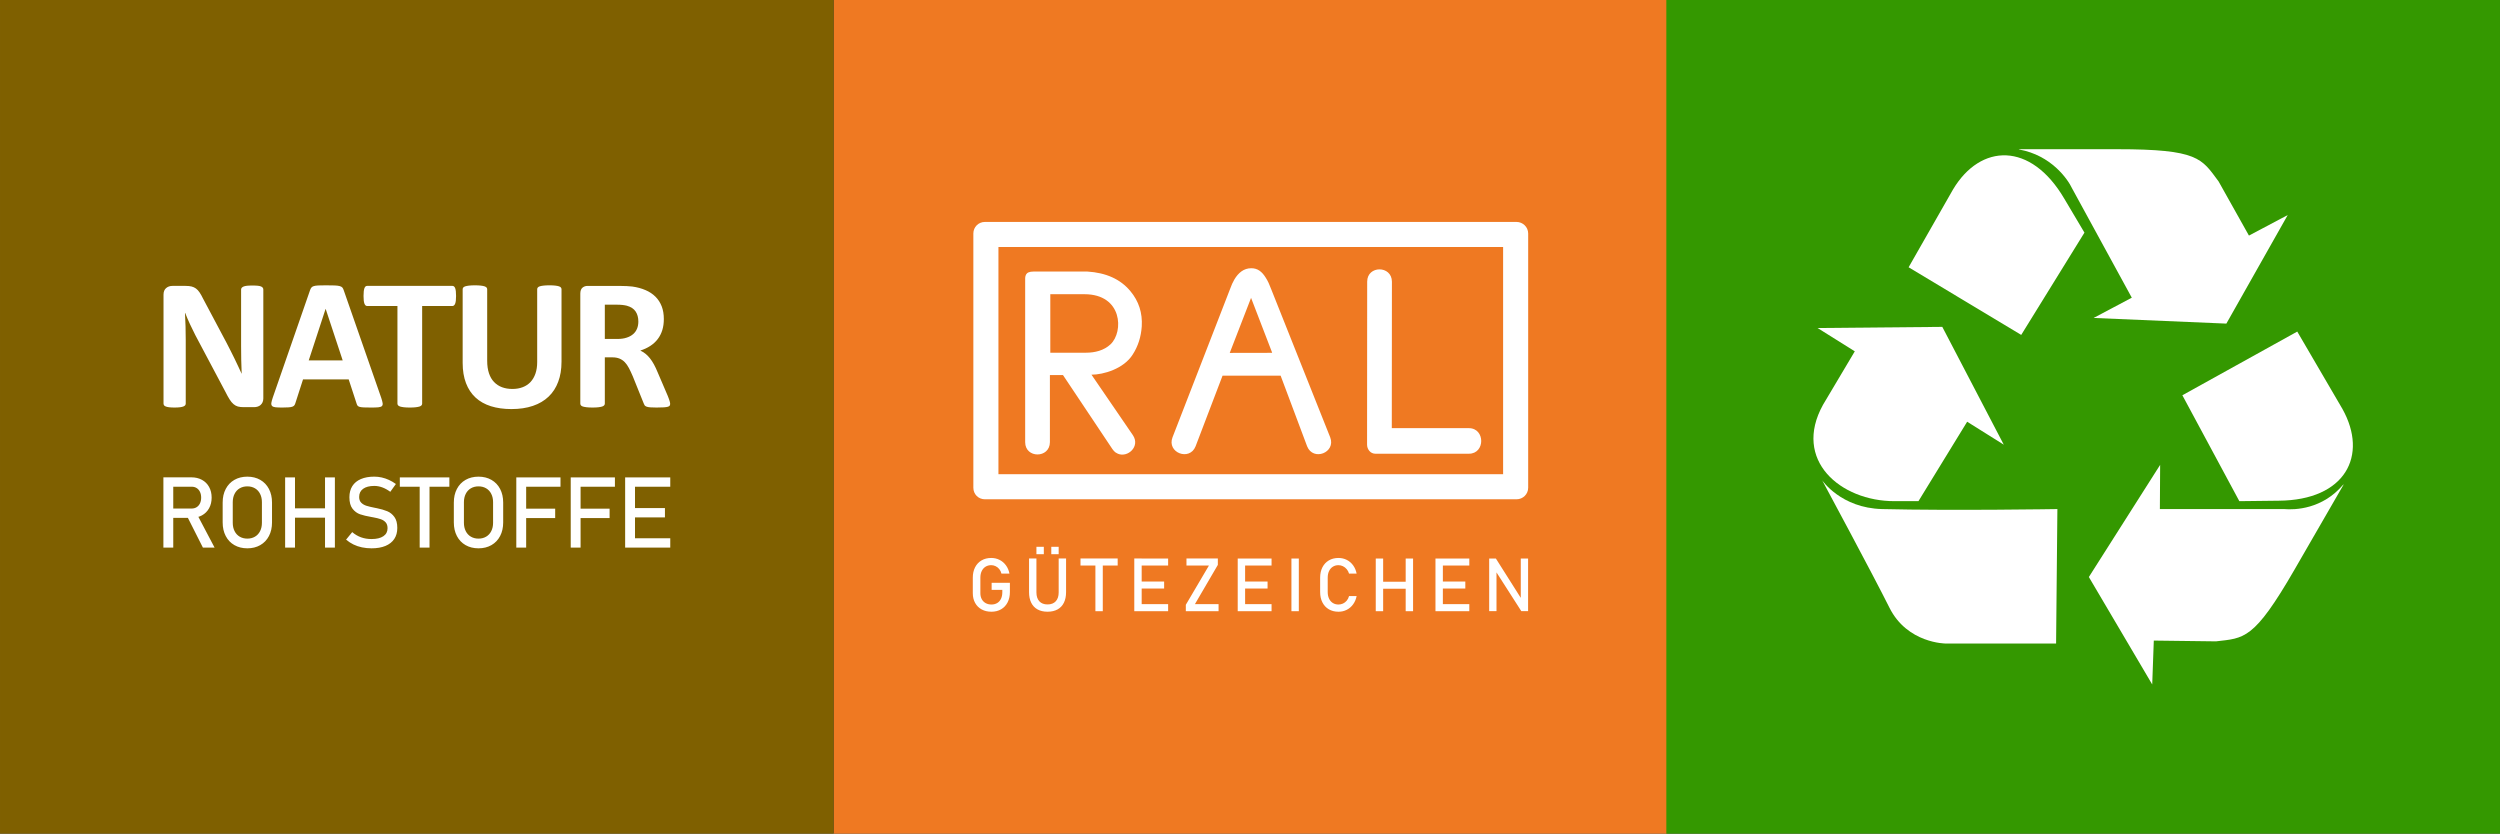 <?xml version="1.0" encoding="UTF-8"?> <!-- Creator: CorelDRAW 2019 (64-Bit) --> <svg xmlns="http://www.w3.org/2000/svg" xmlns:xlink="http://www.w3.org/1999/xlink" xmlns:xodm="http://www.corel.com/coreldraw/odm/2003" xml:space="preserve" width="121.397mm" height="40.481mm" style="shape-rendering:geometricPrecision; text-rendering:geometricPrecision; image-rendering:optimizeQuality; fill-rule:evenodd; clip-rule:evenodd" viewBox="0 0 11509.7 3838.06"><rect x="0" y="0" width="11509.7" height="3838.06" fill="#333333" stroke="none"/> <defs> <style type="text/css"> <![CDATA[ .fil3 {fill:#349800} .fil2 {fill:#7F6000} .fil0 {fill:#EF7922} .fil1 {fill:white;fill-rule:nonzero} ]]> </style> </defs> <g id="Слой_x0020_1">  <g id="_2212335282480"> <polygon class="fil0" points="3838.05,0 7676.11,0 7676.11,3838.06 3838.05,3838.06 "></polygon> <g> <path class="fil1" d="M4649.44 2683.21l0 42.35c0,18.05 -3.53,33.88 -10.53,47.65 -7,13.73 -16.9,24.32 -29.77,31.83 -12.87,7.52 -27.73,11.27 -44.64,11.27 -17.14,0 -32.17,-3.53 -45.09,-10.59 -12.98,-7.05 -23,-17.02 -30.12,-29.94 -7.11,-12.92 -10.65,-27.85 -10.65,-44.86l0 -71.57c0,-17.99 3.48,-33.88 10.48,-47.54 7.01,-13.66 16.91,-24.25 29.78,-31.77 12.87,-7.51 27.72,-11.27 44.64,-11.27 13.89,0 26.7,3.02 38.43,8.94 11.73,5.93 21.52,14.35 29.44,25.28 7.91,10.87 13.21,23.52 15.99,37.87l0 0 -36.83 0 0 0c-1.99,-8.14 -5.41,-15.09 -10.19,-20.95 -4.79,-5.81 -10.42,-10.25 -16.86,-13.32 -6.43,-3.07 -13.09,-4.62 -19.98,-4.62 -10.02,0 -18.79,2.4 -26.37,7.18 -7.57,4.78 -13.43,11.5 -17.53,20.1 -4.11,8.66 -6.15,18.67 -6.15,30.11l0 71.57c0,10.48 2.1,19.58 6.32,27.44 4.21,7.86 10.19,13.89 17.93,18.28 7.75,4.32 16.69,6.49 26.77,6.49 10.02,0 18.78,-2.28 26.36,-6.77 7.58,-4.5 13.43,-11.05 17.54,-19.59 4.1,-8.54 6.14,-18.73 6.14,-30.52l0 -10.53 -49.19 0 0 -32.5 84.09 0zm173.2 133.1c-17.94,0 -33.25,-3.53 -45.95,-10.59 -12.75,-7.05 -22.43,-17.36 -29.1,-30.85 -6.71,-13.5 -10.02,-29.78 -10.02,-48.8l0 -154.8 33.99 0 0 155.94c0,17.71 4.5,31.37 13.39,41.05 8.87,9.68 21.46,14.52 37.69,14.52 16.34,0 28.97,-4.84 37.91,-14.52 9,-9.68 13.43,-23.34 13.43,-41.05l0 -155.94 34.05 0 0 154.8c0,19.02 -3.36,35.3 -10.02,48.8 -6.66,13.49 -16.39,23.8 -29.2,30.85 -12.75,7.06 -28.19,10.59 -46.17,10.59zm17.36 -298.9l33.99 0 0 34.05 -33.99 0 0 -34.05zm-68.43 0l34.05 0 0 34.05 -34.05 0 0 -34.05zm271.53 73.72l33.99 0 0 222.67 -33.99 0 0 -222.67zm-68.61 -19.86l171.14 0 0 32.4 -171.14 0 0 -32.4zm247.61 0l34.05 0 0 242.54 -34.05 0 0 -242.54zm16.51 210.2l139.31 0 0 32.34 -139.31 0 0 -32.34zm0 -104.24l120.93 0 0 32.34 -120.93 0 0 -32.34zm0 -105.95l139.31 0 0 32.4 -139.31 0 0 -32.4zm368.2 29.37l-105.56 180.82 108.92 0 0 32.34 -150.76 0 0 -29.38 106.41 -180.76 -103.45 0 0 -32.4 144.44 0 0 29.37zm91.49 -29.37l34.05 0 0 242.54 -34.05 0 0 -242.54zm16.51 210.2l139.31 0 0 32.34 -139.31 0 0 -32.34zm0 -104.24l120.93 0 0 32.34 -120.93 0 0 -32.34zm0 -105.95l139.31 0 0 32.4 -139.31 0 0 -32.4zm264.81 242.54l-34.05 0 0 -242.54 34.05 0 0 242.54zm182.53 2.5c-16.8,0 -31.54,-3.7 -44.3,-11.16 -12.75,-7.45 -22.6,-18.04 -29.61,-31.71 -7,-13.66 -10.48,-29.54 -10.48,-47.54l0 -66.56c0,-17.99 3.48,-33.88 10.48,-47.54 7.01,-13.66 16.86,-24.25 29.61,-31.77 12.75,-7.51 27.5,-11.27 44.3,-11.27 13.89,0 26.7,3.02 38.37,8.94 11.67,5.93 21.41,14.35 29.27,25.28 7.85,10.87 13.15,23.52 15.94,37.87l0 0 -34.9 0 0 0c-2.1,-7.58 -5.64,-14.34 -10.59,-20.27 -4.95,-5.97 -10.76,-10.53 -17.43,-13.78 -6.66,-3.19 -13.55,-4.84 -20.66,-4.84 -9.91,0 -18.56,2.4 -26.03,7.18 -7.45,4.78 -13.26,11.5 -17.36,20.1 -4.11,8.66 -6.15,18.67 -6.15,30.11l0 66.56c0,11.33 2.05,21.35 6.15,30.01 4.1,8.71 9.91,15.37 17.36,20.1 7.46,4.72 16.12,7.11 26.03,7.11 7.22,0 14.12,-1.48 20.77,-4.49 6.61,-3.01 12.36,-7.46 17.31,-13.38 4.95,-5.87 8.49,-12.87 10.59,-21.01l0 0 34.9 0 0 0c-2.79,14.34 -8.14,26.98 -16.05,37.86 -7.86,10.93 -17.65,19.36 -29.32,25.28 -11.67,5.98 -24.42,8.94 -38.2,8.94zm309.43 -245.04l34.05 0 0 242.54 -34.05 0 0 -242.54zm-137.78 0l34.05 0 0 242.54 -34.05 0 0 -242.54zm21.17 106.92l134.65 0 0 32.34 -134.65 0 0 -32.34zm253.76 -106.92l34.05 0 0 242.54 -34.05 0 0 -242.54zm16.51 210.2l139.31 0 0 32.34 -139.31 0 0 -32.34zm0 -104.24l120.93 0 0 32.34 -120.93 0 0 -32.34zm0 -105.95l139.31 0 0 32.4 -139.31 0 0 -32.4zm230.76 0l30.85 0 118.6 187.48 -3.99 4.33 0 -191.81 33.71 0 0 242.36 -31.19 0 -118.26 -184.63 3.99 -4.33 0 188.97 -33.71 0 0 -242.36z"></path> <path class="fil1" d="M4481.18 2245.54c0,29.84 23.35,53.15 53.15,53.15l2447.57 0c29.29,0 53.67,-23.31 53.67,-53.15l0 -1170.67c0,-29.25 -24.39,-53.11 -53.67,-53.11l-2447.57 0c-29.8,0 -53.15,23.86 -53.15,53.11l0 1170.67zm115.49 -1108.29l2323.48 0 0 1045.94 -2323.48 0 0 -1045.94zm1230.84 141.49c-17.36,-28.12 -37.4,-43.88 -66.68,-43.88 -34.7,0 -59.67,21.14 -78.06,52.07 -7.06,11.92 -13.61,26.55 -19.57,43.32l-265.1 683.21c-27.13,70.49 78.57,111.21 106.28,41.27l124.15 -325.35 267.3 0 122.03 325.35c27.64,69.94 133.38,29.22 106.28,-41.27l-271.67 -682.07c-7.6,-20.66 -15.72,-38.5 -24.97,-52.65zm-705.94 789.01c4.31,6.51 9.21,11.34 14.07,15.14 3.77,2.19 7.06,4.38 10.83,5.95 45.04,19.52 104.12,-33.05 69.39,-85.08l-190.81 -278.76c55.27,0 148.54,-27.1 189.77,-92.68 24.94,-38.5 38.47,-81.87 41.73,-129.61 3.8,-61.83 -13.53,-116.05 -52.57,-162.62 -45.56,-54.81 -111.7,-84.64 -198.43,-90.01l-246.22 0c-41.75,0 -40.1,21.64 -39.53,47.67l0 737.97c0,75.36 113.31,75.36 113.86,0l0 -309.05 60.18 0 227.74 341.07zm1641.3 21.1c75.35,0 75.35,-117.14 0,-117.68l-355.21 0 0.58 -674.51c-0.58,-75.37 -113.89,-75.37 -113.89,0l-0.51 750.45c0,21.67 15.72,41.75 37.91,41.75l431.11 0zm-1927.4 -734.34l157.22 0c175.15,0 181.43,172.76 120.12,230.61 -30.31,28.51 -71.99,38.71 -112.9,38.71l-164.43 0 0 -269.32zm1020.98 269.86l-194.85 0.38 98.16 -253.42 96.69 251.23 0 1.81z"></path> </g> </g> <g id="_2212335283920"> <polygon class="fil2" points="-0,0 3838.06,0 3838.06,3838.06 -0,3838.06 "></polygon> <g> <path class="fil1" d="M772.02 2341.26l110.26 0c8.66,0 16.24,-2.05 22.93,-6.22 6.67,-4.17 11.83,-10.02 15.47,-17.68 3.57,-7.67 5.39,-16.39 5.39,-26.34l0 0c0,-9.94 -1.82,-18.74 -5.39,-26.33 -3.64,-7.67 -8.8,-13.59 -15.4,-17.68 -6.53,-4.17 -14.27,-6.22 -23,-6.22l-110.26 0 0 -43.19 108.52 0c18.67,0 35.06,3.87 49.25,11.61 14.12,7.66 25.12,18.59 32.86,32.79 7.81,14.11 11.68,30.5 11.68,49.02l0 0c0,18.52 -3.94,34.83 -11.76,49.03 -7.9,14.12 -18.9,25.04 -33.01,32.79 -14.19,7.66 -30.51,11.53 -49.03,11.53l-108.52 0 0 -43.1zm-19.81 -143.66l45.39 0 0 323.51 -45.39 0 0 -323.51zm107.84 176.75l45.16 -10.17 82.71 156.94 -53.81 0 -74.07 -146.77zm278.65 150.1c-22.54,0 -42.42,-4.93 -59.65,-14.8 -17.15,-9.86 -30.43,-23.75 -39.84,-41.81 -9.41,-17.99 -14.12,-38.85 -14.12,-62.53l0 -91.6c0,-23.76 4.7,-44.63 14.12,-62.61 9.41,-17.99 22.69,-31.95 39.84,-41.81 17.23,-9.87 37.11,-14.8 59.65,-14.8 22.46,0 42.34,4.93 59.57,14.8 17.15,9.86 30.51,23.83 39.92,41.81 9.41,17.99 14.11,38.85 14.11,62.61l0 91.6c0,23.67 -4.7,44.54 -14.11,62.53 -9.41,18.06 -22.77,31.95 -39.92,41.81 -17.23,9.87 -37.11,14.8 -59.57,14.8zm0 -44.69c13.28,0 25.04,-3.03 35.21,-9.04 10.17,-5.99 17.99,-14.5 23.52,-25.57 5.62,-11.01 8.35,-23.75 8.35,-38.32l0 -94.71c0,-14.5 -2.73,-27.32 -8.35,-38.33 -5.54,-11.07 -13.35,-19.58 -23.52,-25.57 -10.17,-5.99 -21.93,-9.03 -35.21,-9.03 -13.36,0 -25.12,3.03 -35.29,9.03 -10.16,5.99 -17.99,14.5 -23.52,25.57 -5.61,11.01 -8.35,23.84 -8.35,38.33l0 94.71c0,14.57 2.74,27.31 8.35,38.32 5.54,11.07 13.36,19.58 23.52,25.57 10.17,6 21.93,9.04 35.29,9.04zm357.65 -281.93l45.39 0 0 323.29 -45.39 0 0 -323.29zm-183.65 0l45.39 0 0 323.29 -45.39 0 0 -323.29zm28.23 142.52l179.48 0 0 43.1 -179.48 0 0 -43.1zm369.56 184.1c-15.56,0 -30.36,-1.52 -44.25,-4.48 -13.97,-2.96 -26.94,-7.36 -39.08,-13.28 -12.07,-5.99 -23.37,-13.36 -33.85,-22.23l0 0 28.23 -34.68 0 0c12.29,10.63 25.87,18.67 40.67,23.98 14.8,5.32 30.89,7.97 48.27,7.97 23.37,0 41.51,-4.32 54.41,-12.98 12.89,-8.65 19.35,-20.94 19.35,-36.81l0 -0.23c0,-11.24 -2.89,-20.19 -8.73,-26.78 -5.92,-6.61 -13.43,-11.46 -22.69,-14.65 -9.26,-3.19 -21.25,-6.15 -35.9,-8.81 -0.46,-0.15 -0.99,-0.23 -1.44,-0.23 -0.53,0 -1.06,-0.08 -1.52,-0.23l-3.26 -0.61c-21.71,-3.72 -39.32,-7.96 -52.82,-12.59 -13.59,-4.71 -25.2,-13.21 -34.83,-25.58 -9.64,-12.37 -14.42,-29.97 -14.42,-52.82l0 -0.23c0,-19.96 4.48,-37.03 13.43,-51.23 8.95,-14.11 22.08,-24.96 39.23,-32.32 17.23,-7.44 37.87,-11.16 62.07,-11.16 11.54,0 22.93,1.29 34.07,3.79 11.24,2.5 22.23,6.3 33.16,11.24 10.86,4.93 21.55,11.24 32.1,18.82l0 0 -25.81 35.97 0 0c-12.29,-9.04 -24.51,-15.79 -36.81,-20.34 -12.21,-4.48 -24.43,-6.76 -36.73,-6.76 -22.08,0 -39.31,4.41 -51.53,13.21 -12.21,8.81 -18.29,21.32 -18.29,37.49l0 0.23c0,11.08 3.12,19.81 9.41,26.19 6.3,6.37 14.19,11.07 23.6,14.11 9.41,3.04 22.46,6.23 39.23,9.49 0.61,0.15 1.14,0.23 1.67,0.3 0.53,0.08 1.07,0.23 1.68,0.38 0.76,0.15 1.52,0.3 2.43,0.46 0.91,0.08 1.67,0.23 2.43,0.38 19.58,4.02 35.9,8.81 49.03,14.27 13.12,5.46 24.13,14.34 32.93,26.56 8.81,12.22 13.21,28.92 13.21,50.16l0 0.38c0,19.73 -4.63,36.58 -13.97,50.62 -9.41,14.04 -22.92,24.66 -40.6,32.03 -17.76,7.36 -39.08,11 -64.12,11zm221.65 -300.13l45.3 0 0 296.8 -45.3 0 0 -296.8zm-91.44 -26.49l228.11 0 0 43.19 -228.11 0 0 -43.19zm362.27 326.62c-22.54,0 -42.42,-4.93 -59.65,-14.8 -17.15,-9.86 -30.43,-23.75 -39.84,-41.81 -9.41,-17.99 -14.12,-38.85 -14.12,-62.53l0 -91.6c0,-23.76 4.7,-44.63 14.12,-62.61 9.41,-17.99 22.69,-31.95 39.84,-41.81 17.23,-9.87 37.11,-14.8 59.65,-14.8 22.46,0 42.34,4.93 59.57,14.8 17.15,9.86 30.51,23.83 39.92,41.81 9.41,17.99 14.11,38.85 14.11,62.61l0 91.6c0,23.67 -4.7,44.54 -14.11,62.53 -9.41,18.06 -22.77,31.95 -39.92,41.81 -17.23,9.87 -37.11,14.8 -59.57,14.8zm0 -44.69c13.28,0 25.04,-3.03 35.21,-9.04 10.17,-5.99 17.99,-14.5 23.52,-25.57 5.62,-11.01 8.35,-23.75 8.35,-38.32l0 -94.71c0,-14.5 -2.73,-27.32 -8.35,-38.33 -5.54,-11.07 -13.35,-19.58 -23.52,-25.57 -10.17,-5.99 -21.93,-9.03 -35.21,-9.03 -13.36,0 -25.12,3.03 -35.29,9.03 -10.16,5.99 -17.99,14.5 -23.52,25.57 -5.61,11.01 -8.35,23.84 -8.35,38.33l0 94.71c0,14.57 2.74,27.31 8.35,38.32 5.54,11.07 13.36,19.58 23.52,25.57 10.17,6 21.93,9.04 35.29,9.04zm174 -281.93l45.39 0 0 323.29 -45.39 0 0 -323.29zm22.23 144.11l156.79 0 0 43.11 -156.79 0 0 -43.11zm0 -144.11l181.22 0 0 43.19 -181.22 0 0 -43.19zm228.33 0l45.39 0 0 323.29 -45.39 0 0 -323.29zm22.23 144.11l156.79 0 0 43.11 -156.79 0 0 -43.11zm0 -144.11l181.22 0 0 43.19 -181.22 0 0 -43.19zm228.33 0l45.39 0 0 323.29 -45.39 0 0 -323.29zm22.01 280.18l185.71 0 0 43.1 -185.71 0 0 -43.1zm0 -138.95l161.19 0 0 43.1 -161.19 0 0 -43.1zm0 -141.23l185.71 0 0 43.19 -185.71 0 0 -43.19z"></path> <path class="fil1" d="M1212.29 1833.95c0,6.62 -1.18,12.5 -3.38,17.79 -2.35,5.15 -5.43,9.41 -9.41,12.93 -3.82,3.38 -8.38,5.88 -13.67,7.5 -5.43,1.62 -10.72,2.35 -16.17,2.35l-48.36 0c-10.14,0 -18.81,-1.03 -26.16,-2.94 -7.21,-2.06 -13.97,-5.74 -20.14,-11.03 -6.32,-5.29 -12.2,-12.5 -17.94,-21.61 -5.74,-8.97 -12.2,-20.73 -19.4,-35.13l-138.32 -260.62c-8.09,-15.59 -16.17,-32.34 -24.55,-50.27 -8.38,-17.94 -15.73,-35.43 -22.35,-52.34l-0.88 0c1.18,20.73 2.06,41.31 2.65,61.88 0.59,20.43 0.88,41.75 0.88,63.5l0 291.78c0,2.79 -0.73,5.43 -2.35,7.78 -1.62,2.21 -4.41,4.11 -8.23,5.74 -3.82,1.61 -9.11,2.8 -15.73,3.68 -6.62,0.88 -15.14,1.32 -25.43,1.32 -10.14,0 -18.53,-0.44 -25.13,-1.32 -6.62,-0.88 -11.77,-2.07 -15.44,-3.68 -3.82,-1.47 -6.47,-3.53 -7.79,-5.74 -1.47,-2.35 -2.2,-5 -2.2,-7.78l0 -500.95c0,-13.52 3.96,-23.66 11.9,-30.42 7.79,-6.76 17.49,-10.14 29.11,-10.14l60.71 0c10.87,0 20.14,0.88 27.64,2.8 7.49,1.91 14.11,5 19.99,9.25 5.88,4.27 11.47,10.3 16.61,17.94 5.15,7.5 10.44,17.05 15.88,28.23l108.33 203.87c6.31,12.34 12.5,24.55 18.67,36.45 6.17,11.91 12.2,23.82 17.79,35.72 5.73,11.91 11.31,23.67 16.75,35.14 5.58,11.61 10.87,23.08 16.02,34.54l0.44 0c-0.88,-20.14 -1.61,-41.16 -2.06,-62.91 -0.44,-21.9 -0.59,-42.78 -0.59,-62.62l0 -261.64c0,-2.8 0.88,-5.44 2.65,-7.79 1.62,-2.21 4.56,-4.27 8.53,-6.03 4.11,-1.76 9.41,-2.94 16.02,-3.67 6.61,-0.74 15.13,-1.03 25.43,-1.03 9.84,0 18.08,0.29 24.69,1.03 6.62,0.73 11.61,1.91 15.29,3.67 3.53,1.76 6.17,3.82 7.49,6.03 1.47,2.35 2.21,4.84 2.21,7.79l0 500.94zm542.8 -2.5c3.38,10.3 5.59,18.53 6.48,24.56 0.88,6.02 -0.29,10.58 -3.38,13.66 -3.23,2.94 -8.82,4.85 -16.9,5.59 -7.94,0.73 -19.1,1.02 -33.07,1.02 -14.71,0 -26.17,-0.14 -34.26,-0.59 -8.23,-0.44 -14.4,-1.32 -18.81,-2.65 -4.27,-1.33 -7.21,-3.09 -8.97,-5.44 -1.76,-2.2 -3.23,-5.29 -4.26,-8.96l-36.61 -112.01 -210.2 0 -35.13 108.92c-1.18,4.11 -2.65,7.5 -4.56,10.14 -1.76,2.79 -4.85,4.84 -8.97,6.47 -4.11,1.62 -9.99,2.65 -17.63,3.23 -7.64,0.59 -17.64,0.88 -29.99,0.88 -13.23,0 -23.52,-0.44 -31.01,-1.32 -7.5,-0.88 -12.65,-2.95 -15.44,-6.18 -2.94,-3.38 -3.97,-8.08 -3.09,-14.11 0.88,-6.03 3.09,-13.97 6.47,-24.11l171.69 -494.62c1.61,-4.85 3.67,-8.83 6.02,-11.77 2.21,-3.08 5.89,-5.29 10.88,-6.9 5.14,-1.62 12.05,-2.65 21.02,-3.09 8.82,-0.44 20.57,-0.59 35.28,-0.59 16.9,0 30.42,0.15 40.42,0.59 10.14,0.45 17.94,1.47 23.52,3.09 5.58,1.61 9.55,3.96 12.05,7.05 2.35,3.23 4.56,7.49 6.17,12.93l172.27 494.18zm-255.76 -409.22l-0.44 0 -77.61 237.1 156.39 0 -78.34 -237.1zm600.28 -59.53c0,8.38 -0.29,15.44 -1.03,21.47 -0.73,5.88 -1.76,10.58 -3.23,14.11 -1.47,3.68 -3.23,6.32 -5.43,7.94 -2.07,1.76 -4.56,2.65 -7.06,2.65l-139.34 0 0 449.36c0,2.8 -0.88,5.44 -2.8,7.79 -1.91,2.2 -5,4.11 -9.25,5.58 -4.27,1.32 -10.14,2.5 -17.49,3.38 -7.36,0.88 -16.47,1.32 -27.34,1.32 -10.87,0 -20,-0.44 -27.34,-1.32 -7.35,-0.88 -13.23,-2.07 -17.49,-3.38 -4.26,-1.47 -7.35,-3.38 -9.25,-5.58 -1.92,-2.35 -2.8,-5 -2.8,-7.79l0 -449.36 -139.34 0c-2.8,0 -5.3,-0.88 -7.36,-2.65 -1.91,-1.61 -3.67,-4.26 -5.14,-7.94 -1.33,-3.53 -2.5,-8.23 -3.23,-14.11 -0.74,-6.03 -1.03,-13.08 -1.03,-21.47 0,-8.52 0.29,-15.87 1.03,-21.9 0.73,-6.02 1.91,-10.87 3.23,-14.4 1.47,-3.68 3.23,-6.17 5.14,-7.79 2.06,-1.61 4.56,-2.35 7.36,-2.35l392.46 0c2.5,0 4.85,0.74 7.06,2.35 2.2,1.62 3.96,4.11 5.43,7.79 1.47,3.53 2.5,8.38 3.23,14.4 0.74,6.03 1.03,13.38 1.03,21.9zm485.48 303.24c0,34.1 -5,64.68 -15.14,91.58 -9.99,27.05 -24.7,49.83 -44.25,68.5 -19.55,18.67 -43.65,32.93 -72.31,42.63 -28.81,9.85 -61.74,14.7 -99.08,14.7 -34.99,0 -66.44,-4.41 -94.22,-13.08 -27.92,-8.82 -51.44,-22.04 -70.7,-39.83 -19.26,-17.79 -33.95,-39.98 -44.1,-66.59 -10.14,-26.6 -15.29,-57.63 -15.29,-93.2l0 -338.96c0,-2.8 0.89,-5.44 2.65,-7.79 1.61,-2.2 4.7,-4.11 9.11,-5.58 4.41,-1.47 10.29,-2.49 17.49,-3.38 7.05,-0.88 16.32,-1.33 27.49,-1.33 10.73,0 19.84,0.45 26.9,1.33 7.21,0.88 12.93,1.91 17.2,3.38 4.27,1.47 7.35,3.38 9.26,5.58 1.91,2.35 2.79,5 2.79,7.79l0 329.26c0,22.2 2.8,41.31 8.24,57.63 5.43,16.17 13.23,29.69 23.51,40.28 10.14,10.58 22.35,18.67 36.61,23.96 14.25,5.29 30.13,7.94 47.62,7.94 17.79,0 33.81,-2.8 47.77,-8.23 14.12,-5.44 26.03,-13.38 35.87,-23.82 9.71,-10.58 17.35,-23.51 22.64,-38.81 5.29,-15.44 7.94,-32.93 7.94,-52.48l0 -335.72c0,-2.8 0.88,-5.44 2.65,-7.79 1.62,-2.2 4.7,-4.11 8.97,-5.58 4.26,-1.47 10.14,-2.49 17.49,-3.38 7.35,-0.88 16.46,-1.33 27.33,-1.33 10.88,0 19.84,0.45 26.91,1.33 7.05,0.88 12.78,1.91 17.05,3.38 4.27,1.47 7.35,3.38 8.97,5.58 1.76,2.35 2.65,5 2.65,7.79l0 334.26zm500.18 193.15c0,3.09 -0.59,5.74 -1.76,7.94 -1.18,2.21 -3.82,3.97 -8.09,5.44 -4.41,1.33 -10.58,2.35 -18.96,2.94 -8.38,0.59 -19.69,0.88 -33.95,0.88 -12.06,0 -21.61,-0.29 -28.81,-0.88 -7.21,-0.59 -12.93,-1.61 -17.05,-3.23 -4.11,-1.62 -7.06,-3.53 -8.83,-6.03 -1.61,-2.49 -3.08,-5.43 -4.26,-8.82l-50.27 -124.8c-6.03,-14.11 -11.91,-26.75 -17.64,-37.62 -5.74,-11.03 -12.2,-20.14 -19.26,-27.5 -7.05,-7.35 -15.28,-12.78 -24.55,-16.61 -9.11,-3.67 -19.84,-5.58 -31.89,-5.58l-35.43 0 0 212.99c0,2.8 -0.88,5.44 -2.79,7.64 -1.92,2.35 -5,4.27 -9.26,5.74 -4.27,1.32 -9.99,2.5 -17.2,3.38 -7.05,0.88 -16.32,1.32 -27.34,1.32 -10.87,0 -19.99,-0.44 -27.33,-1.32 -7.35,-0.88 -13.08,-2.07 -17.35,-3.38 -4.26,-1.47 -7.35,-3.38 -8.96,-5.58 -1.76,-2.35 -2.65,-5 -2.65,-7.79l0 -506.24c0,-12.64 3.23,-21.75 9.7,-27.33 6.47,-5.58 14.4,-8.38 23.81,-8.38l144.35 0c14.55,0 26.76,0.29 36.16,0.88 9.41,0.59 18.08,1.33 25.87,2.06 22.34,3.23 42.48,8.68 60.41,16.47 17.93,7.64 33.21,17.79 45.71,30.27 12.5,12.5 22.05,27.2 28.66,44.25 6.62,17.05 9.85,36.6 9.85,58.79 0,18.53 -2.35,35.57 -7.05,50.87 -4.85,15.44 -11.76,29.1 -21.02,41.16 -9.11,12.05 -20.43,22.49 -33.95,31.31 -13.53,8.97 -28.96,16.02 -46.16,21.61 8.38,3.97 16.17,8.82 23.52,14.55 7.35,5.74 14.26,12.79 20.73,21.02 6.47,8.23 12.64,17.49 18.37,28.07 5.74,10.44 11.32,22.35 16.75,35.57l47.19 110.09c4.27,10.88 7.21,18.82 8.52,23.96 1.47,5 2.21,8.97 2.21,11.91zm-146.41 -378.5c0,-18.37 -4.11,-33.95 -12.5,-46.45 -8.37,-12.64 -22.04,-21.61 -41.01,-26.76 -5.74,-1.47 -12.2,-2.49 -19.55,-3.38 -7.35,-0.88 -17.49,-1.33 -30.42,-1.33l-50.87 0 0 157.87 57.77 0c16.17,0 30.14,-1.91 42.19,-5.88 12.2,-3.82 22.2,-9.26 30.28,-16.32 8.08,-6.91 14.11,-15.44 18.08,-25.13 3.96,-9.7 6.02,-20.58 6.02,-32.63z"></path> </g> </g> <g id="_2212335278384"> <rect class="fil3" x="7671.63" y="-0" width="3838.06" height="3838.06"></rect> <g> <path class="fil1" d="M9305.49 1541.92l-518.4 -311.43 204.62 -358.55c126.23,-211.21 357.32,-220.85 512.21,42.94 22.41,38.17 92.66,156.12 92.66,156.12l-291.1 470.92z"></path> <path class="fil1" d="M10047.39 1819.75l528.94 -293.21 208.18 356.52c119.83,214.86 12.63,419.86 -293.24,422.14 -44.31,0.34 -181.56,2.14 -181.56,2.14l-262.31 -487.58z"></path> <path class="fil1" d="M9638.69 1463.81l611.27 26.04 282.51 -499.86 -178.57 94.62 -139.88 -249.55c-78.58,-105.4 -91.81,-148.14 -467.52,-148.14l-452.47 0 2.87 1.55c145.34,26.58 222.05,134.24 243.37,179.98l274.26 502.12 -175.84 93.25z"></path> <path class="fil1" d="M9945.1 2140.12l-328.21 516.4 291.68 494.61 7.29 -201.97 286.07 3.59c130.57,-15.34 174.22,-5.44 362.07,-330.8l226.23 -391.81 -2.8 1.65c-95.7,112.57 -221.27,116.26 -271.54,111.89l-572.03 0 1.23 -203.55z"></path> <path class="fil1" d="M9225.23 2047.3l-283.08 -542.4 -574.15 5.29 171.28 107.32 -146.19 245.91c-141.54,255.33 80.54,443.91 328.32,443.91l110.97 0 224.22 -365.68 168.63 105.66z"></path> <path class="fil1" d="M9472.01 2343.67l-5.98 619.1 -508 0c0,0 -177.11,0 -259.41,-165.33 -72.78,-146.22 -309.47,-586.07 -309.47,-586.07 0,0 86.29,127.73 275.86,132.3 328.09,7.94 807,0 807,0z"></path> </g> </g> </g> </svg> 